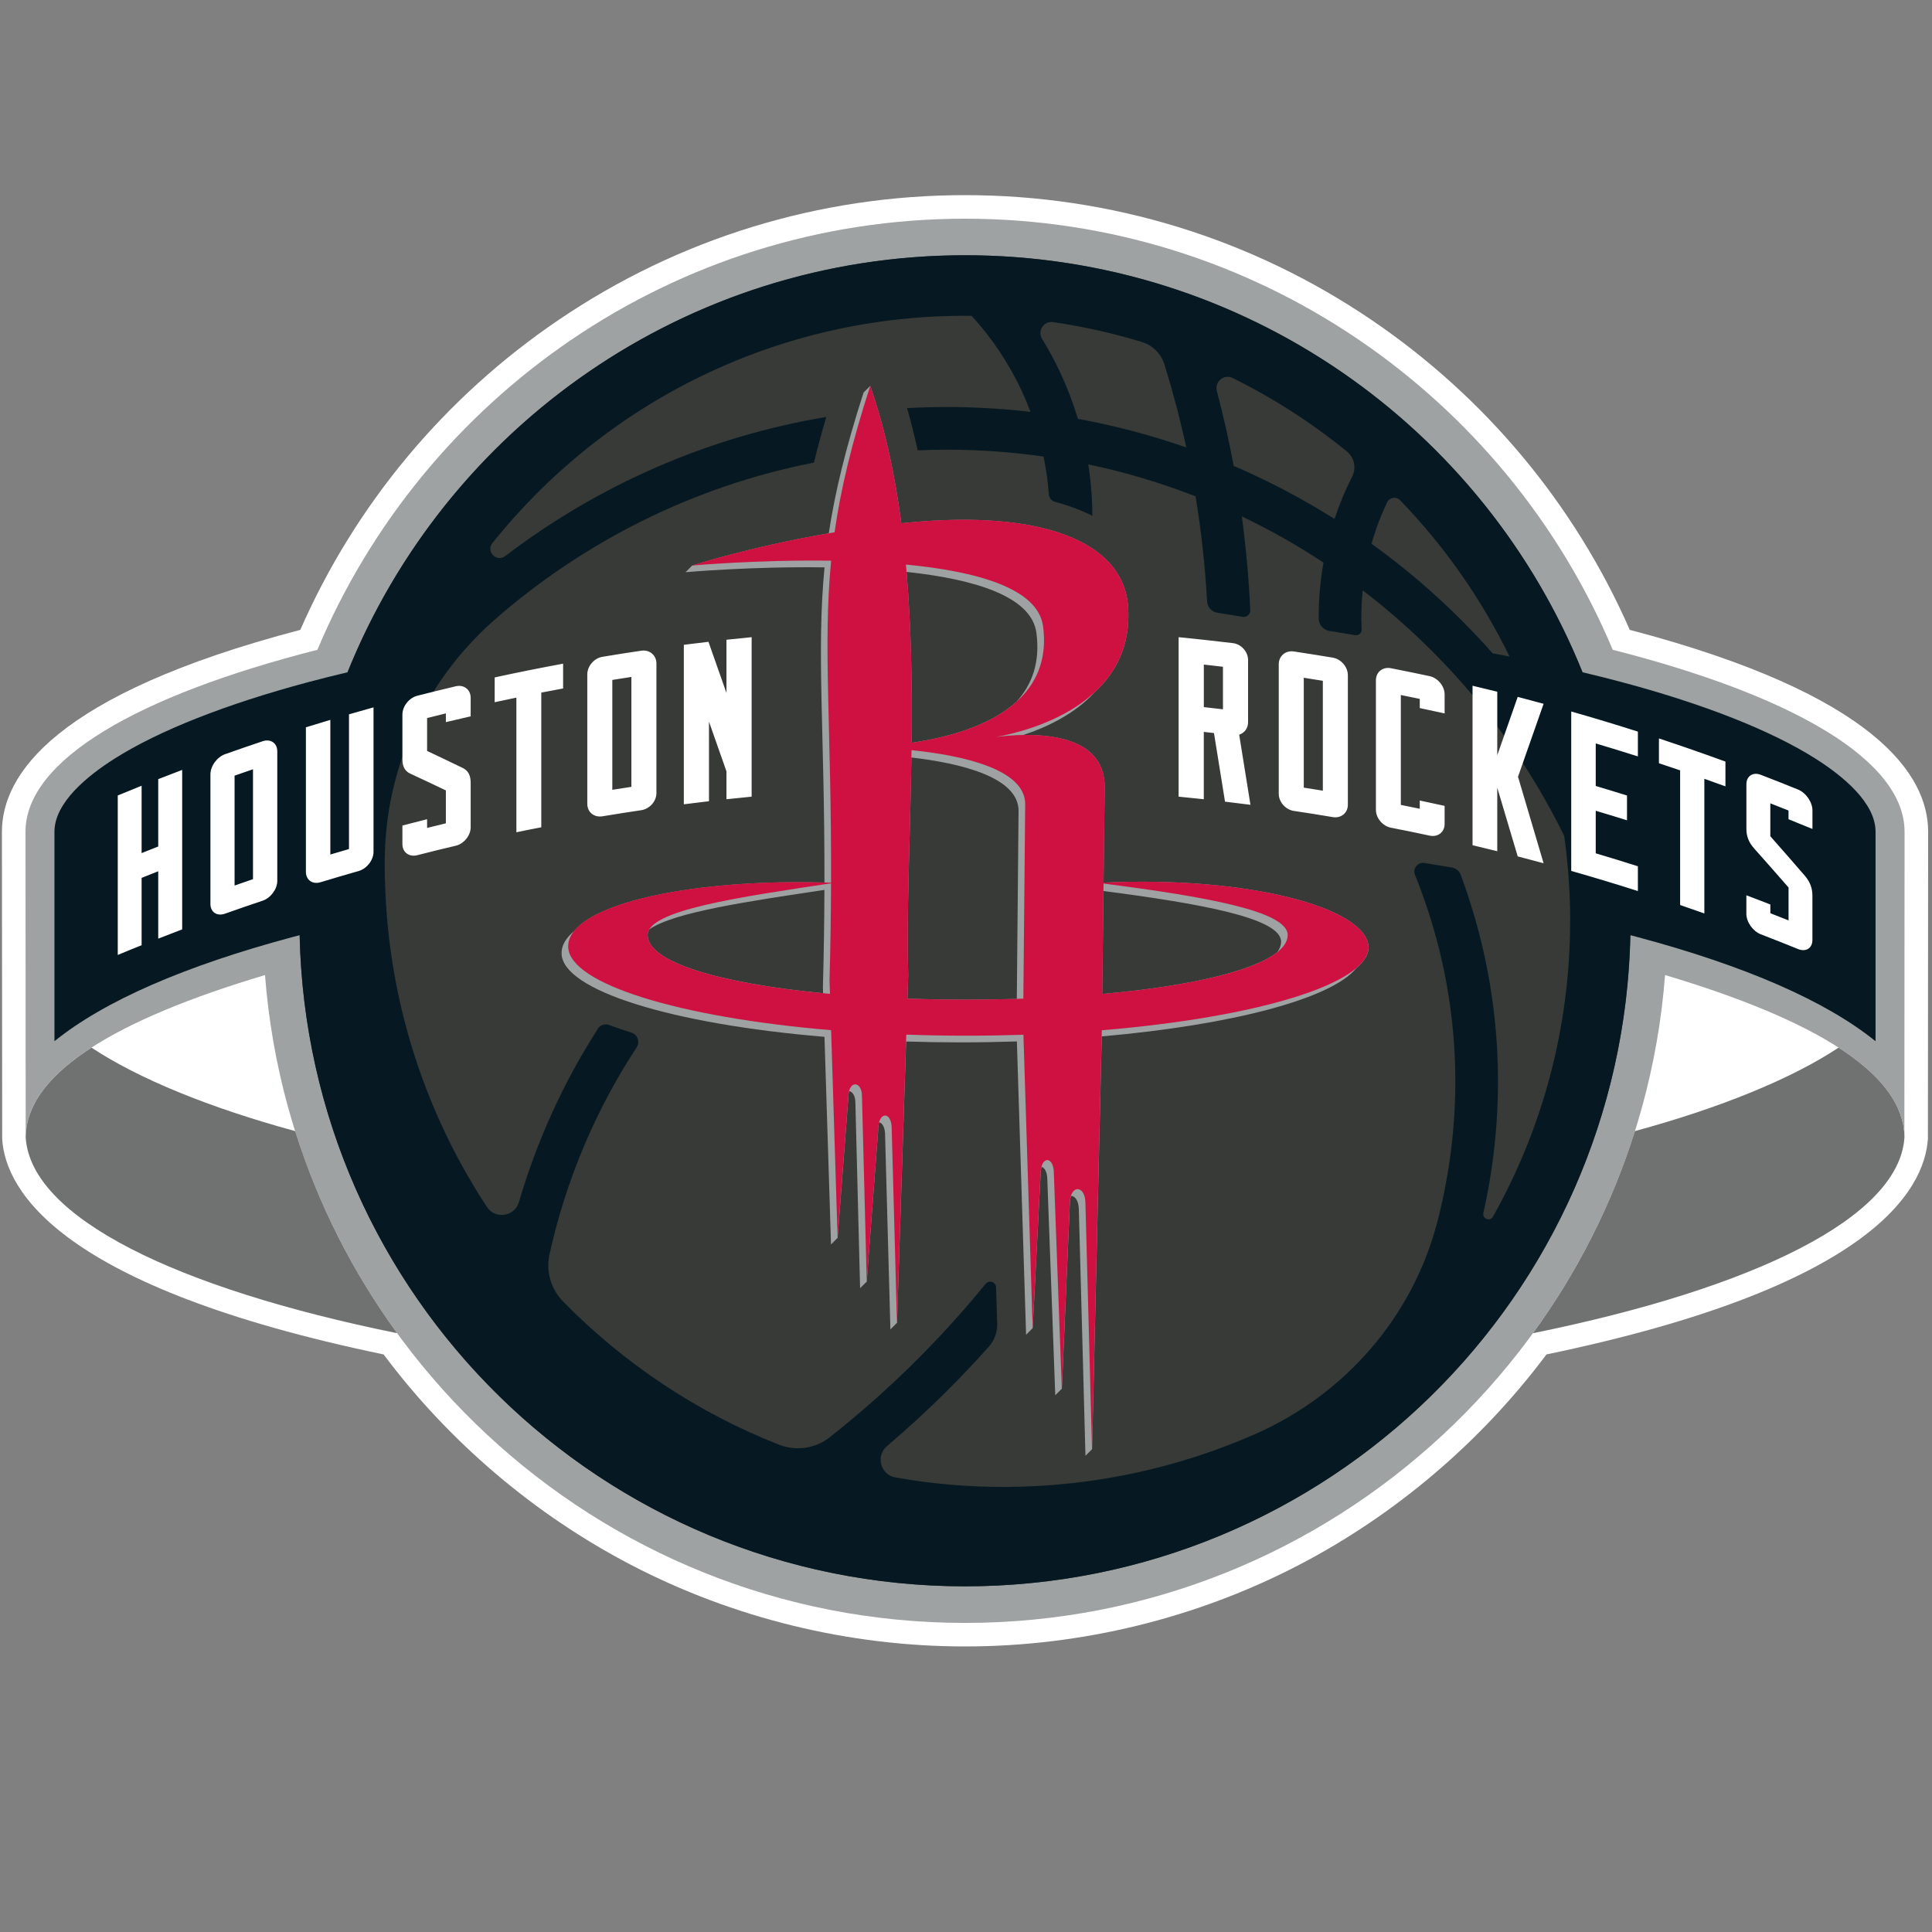 <?xml version="1.0" encoding="UTF-8"?>
<svg width="60px" height="60px" viewBox="0 0 60 60" version="1.1" xmlns="http://www.w3.org/2000/svg" xmlns:xlink="http://www.w3.org/1999/xlink">
    <rect x="0" y="0" width="60" height="60" fill="#808080" stroke="none"/>
    <title>HOU</title>
    <g id="Page-1" stroke="none" stroke-width="1" fill="none" fill-rule="evenodd">
        <g id="HOU" transform="translate(0, 6)" fill-rule="nonzero">
            <path d="M50.614,13.561 C48.903,9.662 46.13,6.336 42.591,3.934 C38.855,1.4 34.491,0.06 29.97,0.06 C25.449,0.06 21.085,1.4 17.35,3.934 C13.81,6.335 11.037,9.662 9.326,13.561 C1.671,15.571 0.06,18.078 0.06,19.831 L0.068,29.379 C0.175,30.981 1.858,33.974 11.913,36.063 C13.942,38.776 16.594,41.033 19.587,42.594 C22.771,44.254 26.361,45.132 29.97,45.132 C33.579,45.132 37.169,44.254 40.354,42.594 C43.346,41.034 45.998,38.776 48.027,36.063 C58.083,33.974 59.766,30.98 59.873,29.364 L59.88,19.83 C59.88,18.078 58.27,15.571 50.614,13.561 L50.614,13.561 Z" id="path4" fill="#FFFFFF"></path>
            <g id="g26" transform="translate(0.744, 0.764)">
                <path d="M49.341,13.416 C46.041,5.56 38.267,0.028 29.227,0.028 C20.186,0.028 12.413,5.559 9.113,13.416 C3.529,14.837 0.048,16.843 0.048,19.067 L0.054,28.566 C0.054,26.567 2.861,24.897 7.486,23.517 C8.349,34.756 17.77,43.637 29.226,43.637 C40.682,43.637 50.103,34.756 50.966,23.517 C55.591,24.897 58.398,26.568 58.398,28.566 L58.404,19.067 C58.405,16.843 54.925,14.837 49.341,13.416 L49.341,13.416 Z" id="path6" fill="#9EA2A2"></path>
                <path d="M58.379,28.295 C58.375,28.261 58.372,28.227 58.366,28.194 C58.358,28.155 58.349,28.117 58.34,28.079 C58.334,28.056 58.33,28.034 58.324,28.011 C58.312,27.964 58.296,27.918 58.28,27.872 C58.276,27.858 58.272,27.844 58.267,27.83 C58.247,27.776 58.225,27.721 58.201,27.667 C58.199,27.662 58.197,27.657 58.195,27.652 C57.895,26.986 57.267,26.359 56.355,25.771 C54.905,26.731 52.703,27.636 50.03,28.363 L50.03,28.364 L50.03,28.364 C49.672,29.501 49.224,30.599 48.692,31.648 L48.692,31.649 L48.692,31.649 C48.162,32.697 47.549,33.697 46.863,34.64 L46.863,34.64 C53.745,33.242 58.234,31.045 58.4,28.566 C58.4,28.503 58.397,28.441 58.391,28.378 C58.387,28.35 58.383,28.323 58.379,28.295 L58.379,28.295 Z" id="path8" fill="#707271"></path>
                <path d="M0.074,28.295 C0.078,28.261 0.081,28.227 0.087,28.194 C0.095,28.155 0.104,28.117 0.113,28.079 C0.118,28.056 0.123,28.034 0.129,28.011 C0.141,27.964 0.157,27.918 0.172,27.872 C0.177,27.858 0.181,27.844 0.186,27.83 C0.206,27.776 0.227,27.721 0.251,27.667 C0.253,27.662 0.255,27.657 0.258,27.652 C0.558,26.986 1.186,26.359 2.098,25.771 C3.548,26.731 5.749,27.636 8.423,28.363 L8.423,28.364 L8.423,28.364 C8.781,29.501 9.229,30.599 9.76,31.648 C9.76,31.648 9.76,31.648 9.76,31.649 L9.76,31.649 C10.291,32.697 10.904,33.697 11.59,34.64 L11.59,34.64 C4.708,33.242 0.219,31.045 0.054,28.567 C0.054,28.504 0.057,28.442 0.062,28.379 C0.064,28.35 0.07,28.323 0.074,28.295 Z" id="path10" fill="#707271"></path>
                <circle id="circle12" fill="#373A36" cx="29.226" cy="21.832" r="20.669"></circle>
                <g id="g16" transform="translate(0.935, 1.142)" fill="#061922">
                    <path d="M54.696,15.65 C53.323,14.782 51.247,13.962 48.691,13.279 C48.294,13.173 47.886,13.07 47.469,12.972 C44.411,5.38 36.978,0.021 28.291,0.021 C19.605,0.021 12.172,5.38 9.113,12.972 C8.697,13.071 8.289,13.173 7.891,13.279 C5.336,13.962 3.259,14.782 1.886,15.65 C1.031,16.19 0.012,17.023 0.012,17.924 L0.012,24.43 C1.558,23.181 4.051,22.092 7.425,21.19 C7.491,21.172 7.56,21.154 7.627,21.137 C7.865,32.345 17.025,41.358 28.29,41.358 C39.555,41.358 48.715,32.345 48.953,21.137 C49.021,21.154 49.089,21.172 49.156,21.19 C52.529,22.091 55.022,23.181 56.568,24.43 L56.568,17.924 C56.569,17.023 55.55,16.19 54.696,15.65 L54.696,15.65 Z M41.398,7.698 C41.471,7.541 41.68,7.504 41.801,7.628 C43.175,9.049 44.325,10.686 45.2,12.482 C45.026,12.449 44.853,12.416 44.677,12.384 C43.554,11.116 42.294,9.972 40.915,8.982 C41.04,8.538 41.202,8.109 41.398,7.698 L41.398,7.698 Z M36.601,3.833 C37.871,4.461 39.06,5.227 40.148,6.113 C40.382,6.303 40.449,6.629 40.313,6.897 C40.099,7.318 39.916,7.756 39.766,8.21 C38.771,7.583 37.725,7.031 36.635,6.563 C36.489,5.78 36.314,5.005 36.111,4.238 C36.034,3.949 36.333,3.7 36.601,3.833 Z M31.025,2.098 C31.97,2.235 32.891,2.443 33.785,2.716 C34.122,2.819 34.382,3.082 34.486,3.418 C34.747,4.261 34.973,5.119 35.162,5.99 C34.076,5.611 32.952,5.312 31.797,5.101 C31.652,4.619 31.471,4.145 31.255,3.68 C31.084,3.312 30.893,2.957 30.683,2.616 C30.531,2.37 30.737,2.056 31.025,2.098 L31.025,2.098 Z M47.083,20.69 C47.083,24.027 46.212,27.161 44.687,29.878 C44.596,30.039 44.349,29.946 44.389,29.765 L44.391,29.754 C45.119,26.497 44.96,23.178 43.967,20.081 C43.88,19.808 43.787,19.535 43.687,19.265 C43.641,19.143 43.532,19.054 43.403,19.034 L42.558,18.895 C42.35,18.861 42.184,19.068 42.264,19.263 C42.343,19.457 42.418,19.653 42.488,19.848 C43.6,22.903 43.824,26.216 43.097,29.466 C43.054,29.654 43.01,29.842 42.962,30.028 C42.196,32.99 40.089,35.407 37.288,36.637 C34.929,37.672 32.325,38.255 29.59,38.272 C28.409,38.279 27.252,38.177 26.129,37.978 C25.667,37.896 25.507,37.31 25.865,37.006 C26.518,36.451 27.152,35.868 27.765,35.256 C28.202,34.818 28.625,34.37 29.034,33.912 C29.207,33.717 29.298,33.462 29.29,33.2 L29.255,32.076 C29.25,31.905 29.037,31.835 28.929,31.967 C27.496,33.725 25.873,35.322 24.092,36.728 C23.644,37.083 23.039,37.167 22.506,36.957 C19.97,35.961 17.697,34.437 15.817,32.522 C15.438,32.136 15.268,31.589 15.384,31.06 C15.888,28.772 16.804,26.587 18.093,24.621 C18.204,24.452 18.124,24.223 17.931,24.163 C17.692,24.089 17.461,24.01 17.241,23.926 C17.113,23.877 16.967,23.922 16.893,24.037 C15.818,25.708 14.993,27.525 14.438,29.423 C14.306,29.877 13.703,29.972 13.443,29.577 C11.706,26.932 10.598,23.835 10.333,20.506 C10.291,19.991 10.269,19.472 10.269,18.946 C10.269,18.888 10.269,18.83 10.27,18.772 C10.292,16.346 11.197,14.019 12.792,12.226 C13.059,11.926 13.343,11.638 13.649,11.37 C16.424,8.931 19.835,7.199 23.599,6.46 C23.71,6.006 23.837,5.535 23.982,5.043 C20.28,5.66 16.879,7.178 14.011,9.363 C13.743,9.567 13.404,9.222 13.613,8.96 C17.096,4.608 22.472,1.838 28.494,1.902 C28.495,1.903 28.496,1.903 28.498,1.904 C29.124,2.59 29.651,3.374 30.055,4.24 C30.153,4.452 30.242,4.668 30.324,4.884 C29.469,4.786 28.601,4.734 27.72,4.734 C27.308,4.734 26.897,4.746 26.491,4.768 C26.612,5.19 26.722,5.626 26.82,6.08 C27.119,6.067 27.418,6.059 27.72,6.059 C28.741,6.059 29.745,6.133 30.729,6.272 C30.81,6.66 30.865,7.053 30.894,7.446 C30.902,7.558 30.98,7.65 31.087,7.679 C31.513,7.793 31.899,7.939 32.245,8.112 C32.244,7.578 32.201,7.044 32.119,6.516 C33.266,6.757 34.379,7.091 35.451,7.509 C35.626,8.579 35.747,9.669 35.809,10.774 C35.819,10.948 35.947,11.093 36.12,11.121 L36.914,11.251 C37.041,11.271 37.156,11.17 37.15,11.041 C37.105,10.063 37.017,9.093 36.887,8.132 C37.768,8.552 38.614,9.032 39.423,9.565 C39.321,10.141 39.272,10.721 39.274,11.296 C39.275,11.428 39.339,11.547 39.441,11.619 C39.489,11.654 39.545,11.679 39.606,11.689 L40.411,11.82 C40.478,11.83 40.538,11.802 40.574,11.753 C40.597,11.723 40.609,11.685 40.607,11.643 C40.589,11.24 40.599,10.834 40.64,10.428 C41.288,10.922 41.907,11.454 42.493,12.018 C44.293,13.748 45.79,15.789 46.899,18.055 C47.019,18.915 47.084,19.793 47.084,20.686 C47.083,20.687 47.083,20.688 47.083,20.69 L47.083,20.69 Z" id="path14"></path>
                </g>
                <g id="g22" transform="translate(16.617, 5.193)">
                    <path d="M16.911,15.454 L16.946,12.48 C16.943,11.084 15.492,10.851 14.421,10.868 C15.14,10.631 16.004,10.225 16.63,9.548 C17.287,8.942 17.755,8.088 17.674,6.89 C17.537,4.873 15.015,3.869 10.835,4.274 C10.767,4.28 10.698,4.287 10.631,4.294 C10.434,2.804 10.129,1.361 9.665,0.027 L9.458,0.233 C8.902,1.957 8.57,3.331 8.377,4.606 C5.882,5.036 4.134,5.608 4.134,5.608 L3.929,5.814 C3.929,5.814 5.947,5.631 8.246,5.663 C7.991,8.277 8.251,10.76 8.243,15.452 C4.528,15.347 1.269,15.965 0.472,16.956 C0.21,17.172 0.071,17.409 0.079,17.664 C0.119,18.801 3.497,19.845 8.244,20.243 L8.447,26.691 L8.653,26.484 L8.987,22.112 C8.988,22.04 8.996,21.98 9.009,21.928 C9.109,21.941 9.204,22.069 9.204,22.291 L9.35,28.049 L9.557,27.844 L9.911,23.158 C9.91,23.053 9.921,22.967 9.941,22.898 C10.042,22.916 10.134,23.063 10.127,23.327 L10.291,29.33 L10.497,29.124 L10.78,20.388 C11.325,20.405 11.882,20.415 12.449,20.415 C13.049,20.415 13.64,20.404 14.219,20.386 L14.505,29.494 L14.711,29.288 L14.956,24.521 C14.957,24.426 14.968,24.346 14.985,24.281 C15.079,24.303 15.165,24.442 15.165,24.688 L15.411,31.374 L15.617,31.168 L15.866,25.393 C15.869,25.311 15.88,25.241 15.899,25.183 C16.018,25.182 16.138,25.323 16.143,25.599 L16.349,33.254 L16.555,33.048 L16.855,20.229 C20.911,19.875 23.992,19.056 24.755,18.116 C25.008,17.904 25.144,17.683 25.144,17.459 C25.084,16.209 21.332,15.245 16.911,15.454 L16.911,15.454 Z M8.2,18.888 C4.949,18.574 2.752,17.915 2.752,17.081 C2.752,17.02 2.77,16.962 2.804,16.906 C3.566,16.37 5.902,16.031 8.242,15.68 C8.239,16.597 8.225,17.596 8.195,18.696 L8.2,18.888 Z M14.825,7.694 C14.949,8.614 14.685,9.309 14.21,9.833 C13.362,10.603 12.032,10.953 10.949,11.111 C10.968,9.375 10.943,7.573 10.793,5.804 C12.88,6.028 14.672,6.554 14.825,7.694 L14.825,7.694 Z M14.217,19.065 C13.707,19.079 13.185,19.088 12.653,19.088 C12.025,19.088 11.414,19.077 10.821,19.056 L10.845,18.315 C10.788,16.437 10.906,14.083 10.943,11.568 C12.466,11.745 14.303,12.179 14.271,13.25 L14.217,19.065 Z M22.303,17.616 C21.546,18.213 19.53,18.675 16.87,18.912 L16.909,15.714 C19.954,16.111 22.424,16.557 22.424,17.287 C22.424,17.4 22.383,17.51 22.303,17.616 L22.303,17.616 Z" id="path18" fill="#9EA2A2"></path>
                    <path d="M25.141,17.457 C25.084,16.209 21.332,15.245 16.911,15.453 L16.946,12.479 C16.941,10.639 14.421,10.819 13.572,10.931 C14.564,10.751 17.879,9.923 17.674,6.888 C17.537,4.871 15.015,3.867 10.835,4.272 C10.767,4.278 10.698,4.285 10.631,4.292 C10.434,2.802 10.129,1.358 9.665,0.025 C9.083,1.828 8.746,3.249 8.557,4.574 C5.965,5.007 4.133,5.606 4.133,5.606 C4.133,5.606 6.151,5.423 8.451,5.456 C8.191,8.109 8.463,10.626 8.448,15.456 C4.053,15.301 0.239,16.157 0.285,17.455 C0.324,18.592 3.702,19.637 8.45,20.036 L8.651,26.482 L8.985,22.11 C8.995,21.568 9.408,21.617 9.408,22.083 L9.556,27.84 L9.91,23.154 C9.905,22.522 10.347,22.552 10.332,23.118 L10.495,29.121 L10.784,20.174 C11.393,20.196 12.017,20.207 12.653,20.207 C13.253,20.207 13.844,20.197 14.422,20.178 L14.709,29.285 L14.954,24.518 C14.957,23.911 15.368,23.942 15.367,24.48 L15.614,31.165 L15.864,25.389 C15.883,24.822 16.336,24.847 16.347,25.389 L16.552,33.045 L16.857,20.046 L16.857,20.038 C21.657,19.642 25.141,18.596 25.141,17.457 M15.031,7.488 C15.371,10.011 12.798,10.84 10.95,11.111 C10.97,9.3 10.942,7.416 10.774,5.576 C12.956,5.785 14.872,6.308 15.031,7.488 M2.752,17.081 C2.752,16.31 5.598,15.903 8.448,15.475 C8.444,16.391 8.431,17.392 8.401,18.49 L8.414,18.909 C5.045,18.604 2.752,17.933 2.752,17.081 M10.821,19.056 L10.845,18.315 C10.786,16.381 10.913,13.94 10.947,11.34 C12.504,11.5 14.511,11.924 14.477,13.043 L14.42,19.057 C13.847,19.076 13.256,19.086 12.653,19.086 C12.025,19.088 11.414,19.077 10.821,19.056 M16.87,18.912 L16.911,15.482 C20.048,15.887 22.629,16.335 22.629,17.082 C22.63,17.936 20.28,18.609 16.87,18.912" id="path20" fill="#CE1141"></path>
                </g>
                <path d="M7.412,16.256 C7.022,16.387 6.631,16.521 6.243,16.659 C5.993,16.748 5.791,17.03 5.791,17.286 L5.791,21.309 C5.791,21.564 5.995,21.699 6.243,21.611 C6.632,21.473 7.022,21.339 7.412,21.208 C7.662,21.124 7.867,20.849 7.867,20.593 L7.867,16.57 C7.868,16.315 7.662,16.172 7.412,16.256 Z M7.113,20.539 C6.922,20.604 6.731,20.67 6.541,20.737 L6.541,17.324 C6.731,17.258 6.922,17.192 7.113,17.127 L7.113,20.539 Z M19.173,13.444 C18.769,13.503 18.366,13.567 17.964,13.634 C17.706,13.677 17.495,13.923 17.495,14.178 L17.495,18.202 C17.495,18.457 17.706,18.63 17.964,18.587 C18.367,18.52 18.77,18.457 19.173,18.397 C19.431,18.358 19.642,18.121 19.642,17.865 L19.642,13.842 C19.642,13.585 19.431,13.406 19.173,13.444 L19.173,13.444 Z M18.864,17.672 C18.667,17.702 18.47,17.733 18.272,17.764 L18.272,14.352 C18.47,14.32 18.667,14.289 18.864,14.259 L18.864,17.672 Z M10.094,15.42 C10.347,15.347 10.602,15.275 10.856,15.204 L10.856,19.692 C10.856,19.947 10.648,20.213 10.396,20.286 C10.001,20.398 9.607,20.514 9.213,20.634 C8.962,20.711 8.756,20.566 8.756,20.311 L8.756,15.823 C9.008,15.744 9.262,15.668 9.515,15.592 L9.515,19.774 C9.708,19.716 9.901,19.66 10.094,19.604 L10.094,15.42 L10.094,15.42 Z M4.17,17.433 C4.418,17.337 4.666,17.241 4.914,17.146 L4.914,22.099 C4.665,22.194 4.417,22.289 4.17,22.386 L4.17,20.294 C3.997,20.362 3.825,20.43 3.654,20.499 L3.654,22.591 C3.406,22.689 3.159,22.79 2.913,22.893 L2.913,17.94 C3.159,17.838 3.406,17.737 3.654,17.638 L3.654,19.729 C3.826,19.661 3.997,19.592 4.17,19.525 L4.17,17.433 Z M14.619,14.274 C15.325,14.12 16.033,13.978 16.744,13.847 L16.744,14.617 C16.518,14.658 16.292,14.701 16.066,14.745 L16.066,18.928 C15.809,18.977 15.55,19.029 15.293,19.083 L15.293,14.901 C15.067,14.948 14.843,14.996 14.618,15.044 C14.619,14.787 14.619,14.53 14.619,14.274 L14.619,14.274 Z M22.599,13.024 L22.599,17.977 C22.338,18.002 22.078,18.029 21.817,18.057 L21.817,17.192 C21.636,16.676 21.454,16.161 21.274,15.647 L21.274,18.119 C21.013,18.149 20.753,18.181 20.493,18.214 L20.493,13.261 C20.747,13.229 21.003,13.198 21.258,13.168 C21.444,13.696 21.631,14.227 21.817,14.757 L21.817,13.104 C22.078,13.076 22.338,13.05 22.599,13.024 L22.599,13.024 Z M13.873,14.905 L13.873,15.482 C13.616,15.541 13.36,15.601 13.103,15.662 L13.103,15.391 C12.908,15.438 12.714,15.486 12.52,15.535 L12.52,16.557 C12.889,16.73 13.259,16.908 13.629,17.087 C13.81,17.176 13.873,17.334 13.873,17.547 L13.873,18.929 C13.873,19.184 13.664,19.441 13.409,19.501 C13.01,19.595 12.612,19.693 12.215,19.795 C11.961,19.859 11.753,19.705 11.753,19.45 L11.753,18.874 C12.009,18.806 12.264,18.741 12.52,18.677 L12.52,18.948 C12.714,18.9 12.909,18.852 13.103,18.805 L13.103,17.783 C12.734,17.606 12.364,17.432 11.995,17.261 C11.816,17.178 11.753,17.021 11.753,16.808 L11.753,15.427 C11.753,15.171 11.961,14.907 12.215,14.843 C12.612,14.741 13.011,14.644 13.409,14.549 C13.663,14.489 13.872,14.65 13.873,14.905 Z M40.647,13.66 C40.244,13.593 39.841,13.528 39.438,13.468 C39.179,13.43 38.969,13.608 38.969,13.864 L38.969,17.887 C38.969,18.142 39.179,18.381 39.438,18.42 C39.841,18.48 40.244,18.544 40.647,18.612 C40.904,18.655 41.115,18.483 41.115,18.228 L41.115,14.204 C41.115,13.949 40.904,13.703 40.647,13.66 Z M40.338,17.791 C40.141,17.759 39.944,17.728 39.746,17.697 L39.746,14.284 C39.944,14.314 40.141,14.347 40.338,14.379 L40.338,17.791 L40.338,17.791 Z M50.776,16.169 C51.467,16.398 52.156,16.637 52.841,16.888 L52.841,17.657 C52.623,17.577 52.405,17.5 52.186,17.422 L52.186,21.604 C51.936,21.516 51.686,21.428 51.434,21.342 L51.434,17.16 C51.215,17.085 50.995,17.011 50.776,16.939 L50.776,16.169 L50.776,16.169 Z M54.8,18.678 L54.8,18.407 C54.612,18.331 54.423,18.258 54.235,18.184 L54.235,19.206 C54.594,19.612 54.951,20.021 55.307,20.433 C55.48,20.635 55.541,20.833 55.542,21.046 L55.542,22.428 C55.542,22.683 55.341,22.809 55.095,22.709 C54.711,22.553 54.326,22.401 53.94,22.252 C53.693,22.156 53.491,21.872 53.491,21.616 L53.491,21.04 C53.74,21.133 53.988,21.229 54.236,21.326 L54.236,21.597 C54.425,21.67 54.613,21.745 54.801,21.82 L54.801,20.798 C54.444,20.389 54.086,19.982 53.727,19.579 C53.553,19.382 53.491,19.186 53.492,18.973 L53.492,17.592 C53.492,17.337 53.694,17.204 53.941,17.299 C54.328,17.448 54.713,17.6 55.096,17.756 C55.342,17.856 55.543,18.148 55.543,18.403 L55.543,18.98 C55.295,18.878 55.047,18.777 54.8,18.678 Z M47.194,15.093 C46.929,15.847 46.664,16.602 46.399,17.359 C46.664,18.254 46.929,19.149 47.194,20.045 C46.926,19.972 46.658,19.902 46.39,19.832 C46.179,19.12 45.967,18.409 45.755,17.699 L45.755,19.671 C45.5,19.608 45.243,19.546 44.987,19.485 L44.987,14.532 C45.243,14.593 45.499,14.655 45.755,14.718 L45.755,16.691 C45.967,16.085 46.178,15.482 46.39,14.878 C46.658,14.95 46.926,15.021 47.194,15.093 L47.194,15.093 Z M44.12,14.801 L44.12,15.392 C43.863,15.335 43.606,15.28 43.348,15.226 L43.348,14.941 C43.152,14.899 42.957,14.86 42.76,14.82 L42.76,18.233 C42.957,18.272 43.152,18.313 43.348,18.353 L43.348,18.097 C43.606,18.151 43.863,18.206 44.12,18.263 L44.12,18.825 C44.12,19.08 43.91,19.242 43.654,19.187 C43.255,19.101 42.854,19.019 42.453,18.941 C42.196,18.891 41.986,18.642 41.986,18.387 L41.986,14.363 C41.986,14.108 42.196,13.938 42.453,13.988 C42.854,14.067 43.255,14.149 43.654,14.234 C43.91,14.29 44.12,14.546 44.12,14.801 Z M38.016,15.666 L38.016,13.733 C38.016,13.477 37.804,13.24 37.546,13.209 C36.984,13.141 36.422,13.08 35.859,13.024 L35.859,13.024 L35.859,17.977 C36.12,18.002 36.38,18.029 36.641,18.057 L36.641,15.966 C36.746,15.977 36.852,15.988 36.957,16.001 C37.071,16.711 37.185,17.422 37.3,18.132 C37.563,18.163 37.827,18.195 38.09,18.23 C37.974,17.504 37.857,16.778 37.74,16.052 C37.903,16 38.016,15.852 38.016,15.666 L38.016,15.666 Z M37.236,15.264 C37.038,15.241 36.841,15.218 36.642,15.196 L36.642,13.875 C36.841,13.897 37.039,13.919 37.236,13.943 L37.236,15.264 L37.236,15.264 Z M48.052,15.332 C48.744,15.529 49.434,15.737 50.122,15.957 L50.122,16.727 C49.686,16.588 49.25,16.454 48.813,16.324 L48.813,17.645 C49.137,17.742 49.461,17.84 49.784,17.941 L49.784,18.711 C49.461,18.61 49.137,18.51 48.813,18.415 L48.813,19.736 C49.25,19.865 49.686,20 50.122,20.139 L50.122,20.908 C49.434,20.689 48.743,20.48 48.052,20.283 L48.052,15.332 L48.052,15.332 Z" id="path24" fill="#FFFFFF"></path>
            </g>
        </g>
    </g>
</svg>
